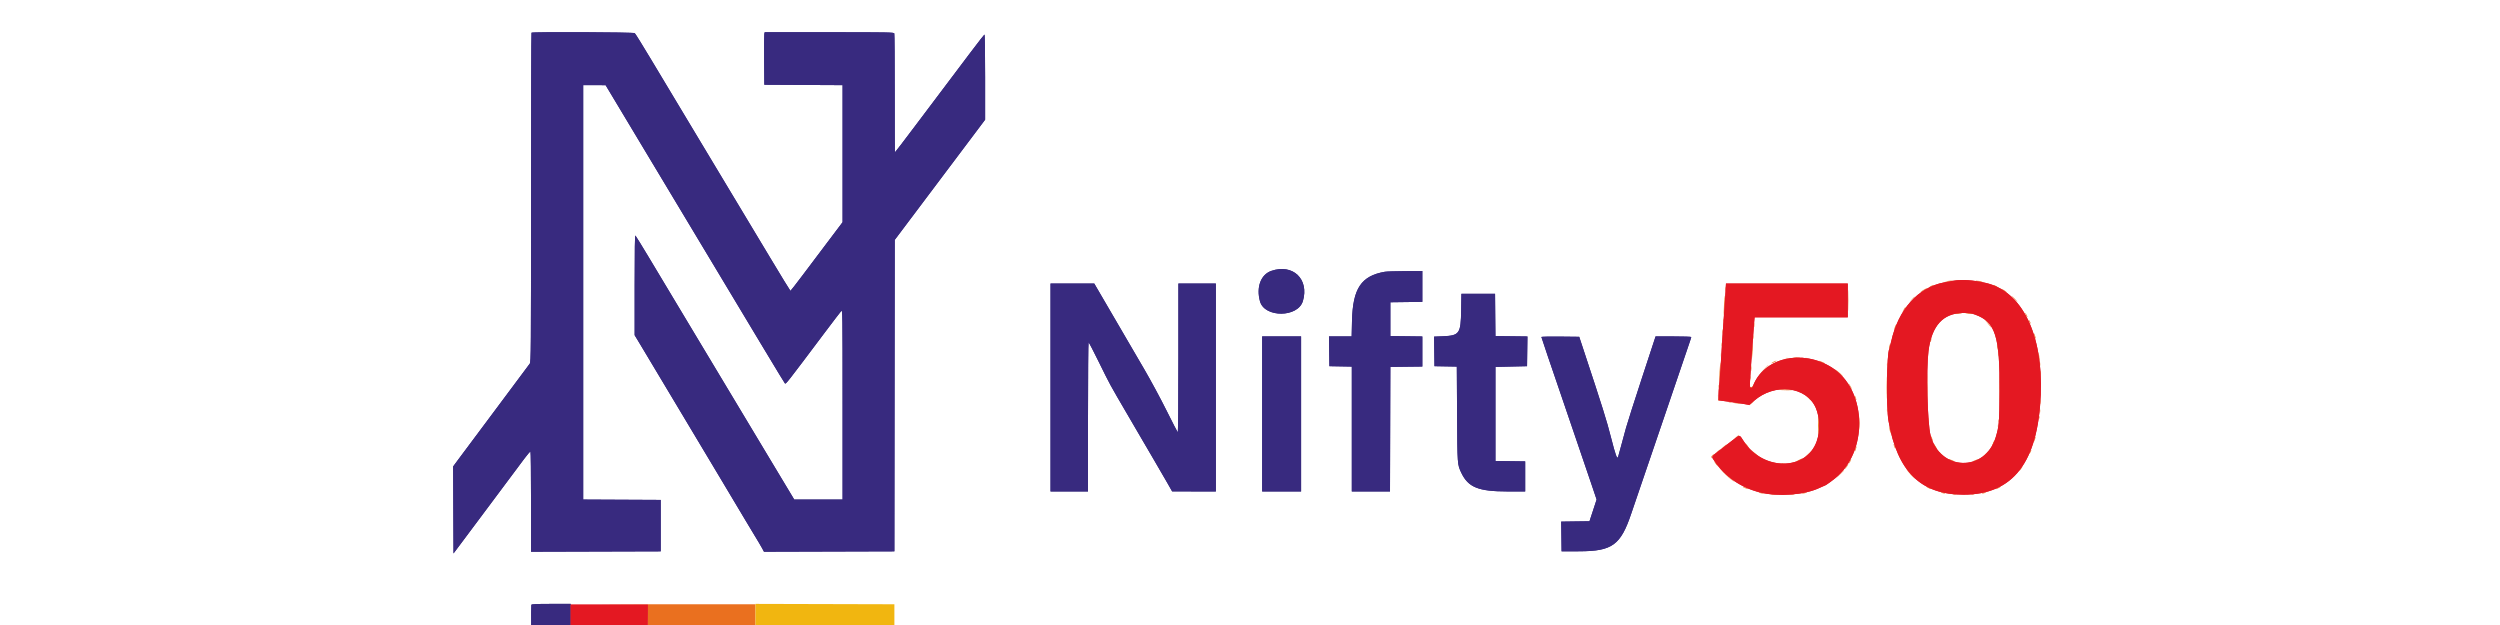 <svg width="160" height="40" viewBox="0 0 160 40" fill="none" xmlns="http://www.w3.org/2000/svg">
<g clip-path="url(#clip0_203_198)">
<g clip-path="url(#clip1_203_198)">
<path fill-rule="evenodd" clip-rule="evenodd" d="M34.017 2.093C33.999 2.111 33.986 6.857 33.986 12.64C33.986 22.443 33.98 23.164 33.906 23.273C33.862 23.337 32.916 24.606 31.804 26.093C30.692 27.58 29.607 29.035 29.391 29.326L29 29.854L29.012 32.638L29.024 35.422L31.113 32.627C32.261 31.09 33.361 29.617 33.557 29.354C33.754 29.091 33.93 28.886 33.95 28.898C33.969 28.91 33.986 30.358 33.986 32.115V35.311L38.136 35.299L42.286 35.287V33.641V31.995L39.805 31.983L37.325 31.971V18.709V5.448L38.041 5.45L38.759 5.451L41.39 9.835C48.904 22.355 50.179 24.476 50.233 24.533C50.294 24.599 50.284 24.613 52.793 21.273C53.318 20.574 53.787 19.961 53.836 19.91C53.924 19.819 53.925 19.933 53.925 25.894V31.971H52.378H50.832L49.454 29.679C48.135 27.484 45.262 22.698 43.271 19.38C42.755 18.52 41.969 17.21 41.525 16.469C41.08 15.729 40.694 15.1 40.666 15.073C40.631 15.037 40.617 15.961 40.617 18.237V21.451L40.961 22.02C41.151 22.333 42.096 23.912 43.062 25.529C44.028 27.145 45.447 29.515 46.214 30.796C46.982 32.076 47.645 33.187 47.688 33.265C47.731 33.342 47.967 33.734 48.211 34.135C48.456 34.535 48.71 34.964 48.776 35.087L48.895 35.311L53.068 35.299L57.241 35.287L57.252 25.319L57.264 15.352L60.156 11.506L63.048 7.66V4.927C63.048 3.231 63.032 2.201 63.004 2.211C62.963 2.225 61.872 3.664 58.565 8.064C57.862 8.999 57.282 9.759 57.274 9.752C57.267 9.745 57.262 8.047 57.263 5.977C57.265 3.908 57.252 2.18 57.236 2.138C57.209 2.069 56.845 2.062 53.075 2.062H48.942L48.916 2.168C48.902 2.226 48.896 2.983 48.904 3.849L48.917 5.424L51.421 5.437L53.925 5.449V9.835V14.221L53.004 15.442C52.498 16.114 51.753 17.103 51.348 17.64C50.944 18.177 50.602 18.615 50.588 18.615C50.574 18.614 49.982 17.646 49.272 16.463C48.562 15.28 46.767 12.292 45.281 9.821C43.796 7.351 42.157 4.621 41.639 3.755C41.12 2.888 40.664 2.153 40.624 2.121C40.545 2.057 34.08 2.03 34.017 2.093ZM81.365 17.337C80.69 17.57 80.388 18.383 80.64 19.289C80.934 20.348 83.07 20.331 83.385 19.268C83.801 17.869 82.745 16.859 81.365 17.337ZM88.631 17.393C87.118 17.654 86.578 18.461 86.528 20.532L86.505 21.531H85.78H85.055L85.068 22.484L85.081 23.436L85.798 23.449L86.515 23.462V27.458V31.454H87.737H88.96L88.972 27.469L88.984 23.483L90.007 23.47L91.03 23.458V22.495V21.533L90.007 21.52L88.984 21.508V20.426V19.345L90.007 19.332L91.03 19.319V18.332V17.346L89.936 17.351C89.335 17.355 88.748 17.373 88.631 17.393ZM67.234 24.8V31.454H68.433H69.632V26.681C69.632 24.055 69.649 21.908 69.669 21.908C69.69 21.908 69.99 22.484 70.336 23.189C71.042 24.626 71 24.549 72.149 26.516C72.61 27.305 73.055 28.067 73.137 28.209C73.219 28.352 73.547 28.912 73.866 29.455C74.184 29.999 74.574 30.669 74.731 30.946L75.017 31.45L76.416 31.452L77.815 31.454V24.8V18.145H76.616H75.417V22.928C75.417 25.893 75.4 27.694 75.373 27.666C75.349 27.641 75.023 27.008 74.649 26.258C74.276 25.508 73.636 24.322 73.228 23.624C72.82 22.925 72.41 22.223 72.317 22.063C72.224 21.902 71.672 20.956 71.09 19.959L70.032 18.146L68.633 18.145L67.234 18.145V24.8ZM93.514 19.85C93.491 21.361 93.409 21.477 92.334 21.521L91.78 21.544L91.793 22.49L91.806 23.436L92.52 23.449L93.235 23.462L93.253 26.506C93.272 29.772 93.269 29.723 93.527 30.266C93.968 31.189 94.621 31.452 96.473 31.453L97.613 31.454V30.491V29.528L96.661 29.515L95.709 29.503V26.493V23.483L96.72 23.459L97.731 23.436L97.744 22.484L97.757 21.533L96.733 21.52L95.709 21.508L95.696 20.156L95.684 18.804H94.607H93.53L93.514 19.85ZM80.778 26.493V31.454H82.024H83.27V26.493V21.531H82.024H80.778V26.493ZM98.648 21.566C98.648 21.585 98.83 22.131 99.052 22.778C99.274 23.424 99.516 24.133 99.59 24.353C99.732 24.775 99.908 25.292 100.905 28.209C101.245 29.205 101.672 30.459 101.854 30.995L102.183 31.971L101.956 32.665L101.728 33.359L100.822 33.371L99.916 33.384L99.929 34.336L99.941 35.287L101.07 35.283C103.184 35.278 103.722 34.887 104.402 32.865C104.649 32.131 104.943 31.27 105.774 28.844C106.102 27.887 106.419 26.956 106.479 26.775C106.6 26.405 107.768 22.975 108.055 22.145C108.158 21.849 108.242 21.59 108.242 21.569C108.242 21.548 107.728 21.531 107.099 21.531H105.957L105.081 24.2C104.599 25.668 104.141 27.102 104.064 27.386C103.986 27.671 103.845 28.189 103.751 28.538C103.657 28.888 103.57 29.201 103.559 29.236C103.499 29.421 103.397 29.144 103.11 28.018C102.826 26.901 102.582 26.126 101.311 22.284L101.07 21.555L99.859 21.542C99.193 21.535 98.648 21.546 98.648 21.566ZM34.007 38.709C33.994 38.741 33.99 39.476 33.996 40.343L34.009 41.918L35.267 41.93L36.525 41.943V40.296V38.649H35.277C34.319 38.649 34.024 38.663 34.007 38.709Z" fill="#382A7F"/>
<path fill-rule="evenodd" clip-rule="evenodd" d="M34.017 2.093C33.999 2.111 33.986 6.857 33.986 12.64C33.986 22.443 33.98 23.164 33.906 23.273C33.862 23.337 32.916 24.606 31.804 26.093C30.692 27.58 29.607 29.035 29.391 29.326L29 29.854L29.012 32.638L29.024 35.422L31.113 32.627C32.261 31.09 33.361 29.617 33.557 29.354C33.754 29.091 33.93 28.886 33.95 28.898C33.969 28.91 33.986 30.358 33.986 32.115V35.311L38.136 35.299L42.286 35.287V33.641V31.995L39.805 31.983L37.325 31.971V18.709V5.448L38.041 5.45L38.759 5.451L41.39 9.835C48.904 22.355 50.179 24.476 50.233 24.533C50.294 24.599 50.284 24.613 52.793 21.273C53.318 20.574 53.787 19.961 53.836 19.91C53.924 19.819 53.925 19.933 53.925 25.894V31.971H52.378H50.832L49.454 29.679C48.135 27.484 45.262 22.698 43.271 19.38C42.755 18.52 41.969 17.21 41.525 16.469C41.08 15.729 40.694 15.1 40.666 15.073C40.631 15.037 40.617 15.961 40.617 18.237V21.451L40.961 22.02C41.151 22.333 42.096 23.912 43.062 25.529C44.028 27.145 45.447 29.515 46.214 30.796C46.982 32.076 47.645 33.187 47.688 33.265C47.731 33.342 47.967 33.734 48.211 34.135C48.456 34.535 48.71 34.964 48.776 35.087L48.895 35.311L53.068 35.299L57.241 35.287L57.252 25.319L57.264 15.352L60.156 11.506L63.048 7.66V4.927C63.048 3.231 63.032 2.201 63.004 2.211C62.963 2.225 61.872 3.664 58.565 8.064C57.862 8.999 57.282 9.759 57.274 9.752C57.267 9.745 57.262 8.047 57.263 5.977C57.265 3.908 57.252 2.18 57.236 2.138C57.209 2.069 56.845 2.062 53.075 2.062H48.942L48.916 2.168C48.902 2.226 48.896 2.983 48.904 3.849L48.917 5.424L51.421 5.437L53.925 5.449V9.835V14.221L53.004 15.442C52.498 16.114 51.753 17.103 51.348 17.64C50.944 18.177 50.602 18.615 50.588 18.615C50.574 18.614 49.982 17.646 49.272 16.463C48.562 15.28 46.767 12.292 45.281 9.821C43.796 7.351 42.157 4.621 41.639 3.755C41.12 2.888 40.664 2.153 40.624 2.121C40.545 2.057 34.08 2.03 34.017 2.093ZM81.365 17.337C80.69 17.57 80.388 18.383 80.64 19.289C80.934 20.348 83.07 20.331 83.385 19.268C83.801 17.869 82.745 16.859 81.365 17.337ZM88.631 17.393C87.118 17.654 86.578 18.461 86.528 20.532L86.505 21.531H85.78H85.055L85.068 22.484L85.081 23.436L85.798 23.449L86.515 23.462V27.458V31.454H87.737H88.96L88.972 27.469L88.984 23.483L90.007 23.47L91.03 23.458V22.495V21.533L90.007 21.52L88.984 21.508V20.426V19.345L90.007 19.332L91.03 19.319V18.332V17.346L89.936 17.351C89.335 17.355 88.748 17.373 88.631 17.393ZM67.234 24.8V31.454H68.433H69.632V26.681C69.632 24.055 69.649 21.908 69.669 21.908C69.69 21.908 69.99 22.484 70.336 23.189C71.042 24.626 71 24.549 72.149 26.516C72.61 27.305 73.055 28.067 73.137 28.209C73.219 28.352 73.547 28.912 73.866 29.455C74.184 29.999 74.574 30.669 74.731 30.946L75.017 31.45L76.416 31.452L77.815 31.454V24.8V18.145H76.616H75.417V22.928C75.417 25.893 75.4 27.694 75.373 27.666C75.349 27.641 75.023 27.008 74.649 26.258C74.276 25.508 73.636 24.322 73.228 23.624C72.82 22.925 72.41 22.223 72.317 22.063C72.224 21.902 71.672 20.956 71.09 19.959L70.032 18.146L68.633 18.145L67.234 18.145V24.8ZM93.514 19.85C93.491 21.361 93.409 21.477 92.334 21.521L91.78 21.544L91.793 22.49L91.806 23.436L92.52 23.449L93.235 23.462L93.253 26.506C93.272 29.772 93.269 29.723 93.527 30.266C93.968 31.189 94.621 31.452 96.473 31.453L97.613 31.454V30.491V29.528L96.661 29.515L95.709 29.503V26.493V23.483L96.72 23.459L97.731 23.436L97.744 22.484L97.757 21.533L96.733 21.52L95.709 21.508L95.696 20.156L95.684 18.804H94.607H93.53L93.514 19.85ZM80.778 26.493V31.454H82.024H83.27V26.493V21.531H82.024H80.778V26.493ZM98.648 21.566C98.648 21.585 98.83 22.131 99.052 22.778C99.274 23.424 99.516 24.133 99.59 24.353C99.732 24.775 99.908 25.292 100.905 28.209C101.245 29.205 101.672 30.459 101.854 30.995L102.183 31.971L101.956 32.665L101.728 33.359L100.822 33.371L99.916 33.384L99.929 34.336L99.941 35.287L101.07 35.283C103.184 35.278 103.722 34.887 104.402 32.865C104.649 32.131 104.943 31.27 105.774 28.844C106.102 27.887 106.419 26.956 106.479 26.775C106.6 26.405 107.768 22.975 108.055 22.145C108.158 21.849 108.242 21.59 108.242 21.569C108.242 21.548 107.728 21.531 107.099 21.531H105.957L105.081 24.2C104.599 25.668 104.141 27.102 104.064 27.386C103.986 27.671 103.845 28.189 103.751 28.538C103.657 28.888 103.57 29.201 103.559 29.236C103.499 29.421 103.397 29.144 103.11 28.018C102.826 26.901 102.582 26.126 101.311 22.284L101.07 21.555L99.859 21.542C99.193 21.535 98.648 21.546 98.648 21.566ZM34.007 38.709C33.994 38.741 33.99 39.476 33.996 40.343L34.009 41.918L35.267 41.93L36.525 41.943V40.296V38.649H35.277C34.319 38.649 34.024 38.663 34.007 38.709Z" fill="#382A7F"/>
<path fill-rule="evenodd" clip-rule="evenodd" d="M125.03 17.965C124.888 17.988 124.609 18.039 124.41 18.077C122.749 18.397 121.49 19.806 121.034 21.856C120.98 22.099 120.927 22.312 120.916 22.33C120.746 22.605 120.707 26.045 120.863 26.939C121.431 30.184 122.932 31.659 125.665 31.659C128.837 31.659 130.435 29.589 130.609 25.254C130.765 21.391 129.397 18.621 127.076 18.104C126.263 17.922 125.566 17.875 125.03 17.965ZM110.429 18.745C110.412 19.075 110.377 19.588 110.353 19.885C110.304 20.485 110.203 22.019 110.123 23.389C110.095 23.88 110.051 24.451 110.026 24.657C110.002 24.864 109.982 25.164 109.982 25.325V25.618L110.134 25.642C110.219 25.655 110.467 25.688 110.687 25.716C110.907 25.743 111.283 25.799 111.522 25.841L111.957 25.916L112.251 25.659C113.575 24.498 115.599 24.722 116.206 26.096C116.473 26.701 116.499 27.588 116.269 28.243C115.601 30.139 112.845 30.147 111.611 28.256C111.307 27.789 111.374 27.799 110.915 28.153C110.692 28.326 110.305 28.624 110.056 28.815C109.493 29.247 109.514 29.201 109.73 29.517C110.415 30.52 111.409 31.204 112.632 31.514C113.806 31.811 115.513 31.679 116.465 31.218C116.625 31.141 116.767 31.078 116.781 31.078C116.844 31.078 117.414 30.66 117.641 30.445C119.601 28.603 119.393 24.894 117.254 23.531C115.327 22.304 112.838 22.898 112.176 24.744C112.159 24.793 112.11 24.823 112.065 24.814C111.978 24.798 111.977 24.771 112.03 23.953C112.044 23.746 112.074 23.281 112.098 22.919C112.144 22.21 112.227 21.078 112.268 20.602L112.294 20.308H115.276H118.258V19.227V18.145H114.36H110.462L110.429 18.745ZM126.417 20.139C127.708 20.607 127.994 21.514 127.971 25.058C127.957 27.056 127.939 27.274 127.728 27.974C127.047 30.241 124.145 30.155 123.554 27.851C123.354 27.066 123.271 23.681 123.423 22.472C123.629 20.838 124.358 20.04 125.652 20.03C126.021 20.027 126.167 20.048 126.417 20.139ZM36.525 40.319V41.942L38.982 41.93L41.439 41.918L41.452 40.307L41.464 38.696H38.994H36.525V40.319Z" fill="#E41822"/>
<path fill-rule="evenodd" clip-rule="evenodd" d="M124.537 18.007C124.444 18.032 124.492 18.036 124.678 18.019C124.833 18.004 124.969 17.985 124.98 17.975C125.015 17.943 124.682 17.967 124.537 18.007ZM126.559 18.007C126.797 18.056 126.99 18.054 126.794 18.004C126.716 17.985 126.59 17.968 126.512 17.968C126.393 17.968 126.401 17.974 126.559 18.007ZM118.279 19.227C118.279 19.835 118.286 20.083 118.294 19.779C118.302 19.476 118.302 18.978 118.294 18.674C118.286 18.37 118.279 18.619 118.279 19.227ZM123.573 18.31C123.508 18.347 123.476 18.377 123.502 18.377C123.528 18.377 123.602 18.347 123.667 18.31C123.732 18.273 123.763 18.243 123.737 18.243C123.712 18.243 123.637 18.273 123.573 18.31ZM127.664 18.31C127.729 18.347 127.803 18.377 127.829 18.377C127.855 18.377 127.823 18.347 127.758 18.31C127.693 18.273 127.619 18.243 127.593 18.243C127.568 18.243 127.599 18.273 127.664 18.31ZM110.418 18.498C110.419 18.627 110.428 18.674 110.439 18.603C110.45 18.532 110.449 18.426 110.438 18.368C110.427 18.31 110.418 18.369 110.418 18.498ZM123.114 18.548C123.004 18.614 122.914 18.679 122.914 18.693C122.914 18.718 123.232 18.538 123.312 18.467C123.392 18.395 123.317 18.427 123.114 18.548ZM128.087 18.489C128.087 18.5 128.177 18.569 128.287 18.641C128.397 18.713 128.462 18.743 128.432 18.706C128.374 18.635 128.087 18.455 128.087 18.489ZM110.335 19.534C110.316 19.885 110.311 20.183 110.324 20.196C110.336 20.208 110.362 19.931 110.381 19.579C110.4 19.227 110.405 18.929 110.392 18.916C110.38 18.904 110.354 19.181 110.335 19.534ZM128.91 19.133C129.011 19.236 129.105 19.321 129.118 19.321C129.131 19.321 129.058 19.236 128.957 19.133C128.856 19.029 128.763 18.945 128.75 18.945C128.737 18.945 128.809 19.029 128.91 19.133ZM122.37 19.145L122.233 19.298L122.385 19.159C122.528 19.031 122.56 18.992 122.523 18.992C122.515 18.992 122.447 19.061 122.37 19.145ZM121.898 19.709C121.736 19.984 121.725 20.007 121.808 19.909C121.903 19.795 121.986 19.65 121.955 19.65C121.942 19.65 121.917 19.677 121.898 19.709ZM125.101 20.073C125.043 20.098 125.105 20.103 125.266 20.087C125.408 20.072 125.533 20.053 125.544 20.043C125.584 20.008 125.191 20.035 125.101 20.073ZM125.787 20.043C125.798 20.053 125.923 20.072 126.065 20.087C126.226 20.103 126.288 20.098 126.23 20.073C126.14 20.035 125.746 20.008 125.787 20.043ZM129.663 20.168C129.703 20.245 129.746 20.308 129.759 20.308C129.772 20.308 129.75 20.245 129.71 20.168C129.67 20.09 129.626 20.026 129.613 20.026C129.6 20.026 129.623 20.09 129.663 20.168ZM110.275 20.497C110.275 20.587 110.285 20.624 110.296 20.579C110.308 20.534 110.308 20.46 110.296 20.414C110.285 20.369 110.275 20.406 110.275 20.497ZM127.149 20.615C127.238 20.718 127.349 20.856 127.396 20.92C127.477 21.033 127.477 21.032 127.396 20.883C127.351 20.798 127.239 20.661 127.149 20.578L126.986 20.426L127.149 20.615ZM129.831 20.473C129.831 20.499 129.861 20.573 129.898 20.638C129.935 20.702 129.965 20.734 129.965 20.708C129.965 20.682 129.935 20.608 129.898 20.544C129.861 20.479 129.831 20.447 129.831 20.473ZM112.252 20.802C112.253 20.932 112.262 20.979 112.273 20.907C112.284 20.836 112.283 20.73 112.272 20.672C112.261 20.615 112.252 20.673 112.252 20.802ZM121.273 20.925C121.245 21.008 121.229 21.084 121.239 21.095C121.249 21.105 121.281 21.045 121.31 20.962C121.339 20.879 121.355 20.802 121.344 20.792C121.334 20.782 121.303 20.842 121.273 20.925ZM110.23 21.226C110.231 21.355 110.24 21.402 110.251 21.331C110.261 21.259 110.261 21.153 110.25 21.096C110.239 21.038 110.23 21.096 110.23 21.226ZM130.164 21.343C130.164 21.382 130.192 21.488 130.227 21.578C130.262 21.669 130.29 21.711 130.29 21.672C130.29 21.634 130.262 21.528 130.227 21.437C130.192 21.347 130.164 21.304 130.164 21.343ZM112.205 21.578C112.205 21.695 112.214 21.742 112.225 21.684C112.236 21.626 112.236 21.531 112.225 21.472C112.214 21.414 112.205 21.462 112.205 21.578ZM123.553 21.746C123.535 21.815 123.53 21.881 123.541 21.892C123.552 21.903 123.575 21.855 123.593 21.787C123.61 21.718 123.615 21.652 123.604 21.641C123.593 21.63 123.57 21.677 123.553 21.746ZM110.183 22.049C110.183 22.165 110.192 22.213 110.203 22.154C110.214 22.096 110.214 22.001 110.203 21.943C110.192 21.885 110.183 21.932 110.183 22.049ZM112.122 22.434C112.103 22.675 112.097 22.925 112.106 22.989C112.116 23.054 112.14 22.866 112.16 22.571C112.179 22.276 112.185 22.026 112.174 22.015C112.163 22.004 112.14 22.193 112.122 22.434ZM120.921 22.149C120.882 22.345 120.92 22.382 120.963 22.19C120.981 22.108 120.985 22.032 120.973 22.02C120.961 22.008 120.938 22.066 120.921 22.149ZM127.837 22.213C127.852 22.342 127.872 22.457 127.882 22.468C127.915 22.505 127.89 22.213 127.85 22.096C127.823 22.016 127.819 22.055 127.837 22.213ZM110.136 22.73C110.137 22.86 110.146 22.907 110.157 22.836C110.167 22.764 110.167 22.658 110.156 22.601C110.145 22.543 110.136 22.601 110.136 22.73ZM127.911 22.683C127.911 22.787 127.921 22.824 127.933 22.765C127.944 22.707 127.943 22.622 127.931 22.577C127.92 22.532 127.911 22.58 127.911 22.683ZM130.471 22.778C130.486 22.933 130.505 23.069 130.515 23.079C130.547 23.114 130.523 22.781 130.483 22.636C130.458 22.544 130.454 22.592 130.471 22.778ZM114.767 22.883C114.877 22.892 115.057 22.892 115.167 22.883C115.277 22.873 115.187 22.864 114.967 22.864C114.747 22.864 114.657 22.873 114.767 22.883ZM114.273 22.927C114.318 22.939 114.392 22.939 114.438 22.927C114.483 22.916 114.446 22.906 114.355 22.906C114.265 22.906 114.228 22.916 114.273 22.927ZM115.496 22.927C115.541 22.939 115.615 22.939 115.66 22.927C115.706 22.916 115.668 22.906 115.578 22.906C115.488 22.906 115.45 22.916 115.496 22.927ZM113.497 23.157C113.315 23.256 113.335 23.29 113.521 23.196C113.698 23.106 113.729 23.082 113.67 23.085C113.646 23.086 113.568 23.119 113.497 23.157ZM116.561 23.181C116.675 23.232 116.776 23.265 116.786 23.255C116.806 23.234 116.444 23.081 116.388 23.086C116.37 23.088 116.447 23.131 116.561 23.181ZM130.546 23.318C130.546 23.435 130.555 23.482 130.566 23.424C130.577 23.366 130.577 23.271 130.566 23.212C130.555 23.154 130.546 23.202 130.546 23.318ZM110.052 23.788C110.034 24.128 110.028 24.415 110.041 24.428C110.053 24.44 110.079 24.173 110.098 23.834C110.116 23.495 110.122 23.207 110.109 23.195C110.097 23.183 110.071 23.45 110.052 23.788ZM120.763 23.342C120.764 23.445 120.773 23.482 120.784 23.424C120.796 23.365 120.795 23.28 120.783 23.235C120.772 23.191 120.762 23.238 120.763 23.342ZM112.066 23.553C112.066 23.722 112.075 23.79 112.085 23.706C112.095 23.622 112.095 23.485 112.085 23.401C112.075 23.317 112.066 23.385 112.066 23.553ZM112.896 23.636L112.639 23.906L112.909 23.649C113.16 23.41 113.201 23.365 113.166 23.365C113.159 23.365 113.037 23.487 112.896 23.636ZM123.358 24.8C123.358 25.576 123.365 25.9 123.373 25.52C123.381 25.14 123.381 24.505 123.373 24.109C123.365 23.713 123.358 24.024 123.358 24.8ZM127.967 24.823C127.967 25.612 127.974 25.935 127.981 25.54C127.989 25.146 127.989 24.501 127.981 24.106C127.974 23.712 127.967 24.034 127.967 24.823ZM117.459 23.655C117.686 23.882 118.074 24.212 117.929 24.054C117.839 23.955 117.68 23.809 117.577 23.729C117.473 23.649 117.42 23.616 117.459 23.655ZM120.724 24.8C120.724 25.446 120.731 25.718 120.739 25.402C120.747 25.087 120.747 24.558 120.739 24.226C120.731 23.895 120.724 24.153 120.724 24.8ZM130.594 23.883C130.594 24.025 130.603 24.083 130.614 24.012C130.624 23.941 130.624 23.824 130.614 23.753C130.603 23.682 130.594 23.741 130.594 23.883ZM112.016 24.188C112.016 24.292 112.026 24.329 112.037 24.27C112.048 24.212 112.048 24.127 112.036 24.082C112.025 24.037 112.015 24.085 112.016 24.188ZM118.356 24.659C118.414 24.762 118.482 24.868 118.507 24.894C118.577 24.968 118.416 24.67 118.329 24.565C118.286 24.513 118.298 24.555 118.356 24.659ZM109.993 24.729C109.993 24.82 110.003 24.857 110.014 24.812C110.026 24.766 110.026 24.692 110.014 24.647C110.003 24.602 109.993 24.639 109.993 24.729ZM112.145 24.727C112.145 24.764 112.109 24.778 112.051 24.762C111.999 24.749 111.969 24.757 111.983 24.78C111.998 24.804 112.039 24.823 112.075 24.823C112.149 24.823 112.215 24.737 112.173 24.695C112.158 24.679 112.145 24.694 112.145 24.727ZM113.768 24.945C113.98 24.979 114.782 24.99 114.701 24.958C114.653 24.939 114.402 24.925 114.144 24.927C113.885 24.929 113.716 24.937 113.768 24.945ZM109.953 25.458C109.957 25.601 109.978 25.647 110.041 25.653C110.095 25.657 110.1 25.652 110.056 25.638C110.017 25.626 109.978 25.54 109.967 25.444L109.947 25.27L109.953 25.458ZM118.709 25.388C118.726 25.452 118.76 25.537 118.784 25.576C118.814 25.625 118.818 25.61 118.796 25.529C118.779 25.464 118.745 25.379 118.721 25.34C118.691 25.291 118.687 25.306 118.709 25.388ZM115.672 25.402C115.672 25.41 115.741 25.479 115.825 25.555L115.978 25.693L115.84 25.54C115.711 25.398 115.672 25.366 115.672 25.402ZM130.594 25.717C130.594 25.859 130.603 25.917 130.614 25.846C130.624 25.775 130.624 25.659 130.614 25.587C130.603 25.516 130.594 25.574 130.594 25.717ZM112.072 25.823L111.933 25.975L112.086 25.837C112.229 25.709 112.261 25.67 112.224 25.67C112.216 25.67 112.147 25.738 112.072 25.823ZM110.652 25.749C110.697 25.761 110.771 25.761 110.817 25.749C110.862 25.737 110.825 25.728 110.734 25.728C110.644 25.728 110.607 25.737 110.652 25.749ZM110.926 25.781C110.937 25.791 111.073 25.811 111.228 25.825C111.413 25.843 111.462 25.838 111.369 25.813C111.224 25.774 110.891 25.75 110.926 25.781ZM120.763 26.258C120.764 26.361 120.773 26.398 120.784 26.339C120.796 26.281 120.795 26.196 120.783 26.151C120.772 26.106 120.762 26.154 120.763 26.258ZM130.545 26.305C130.545 26.408 130.555 26.445 130.566 26.386C130.577 26.328 130.577 26.243 130.565 26.198C130.553 26.153 130.544 26.201 130.545 26.305ZM118.983 27.08C118.983 27.482 118.99 27.645 118.999 27.445C119.008 27.244 119.008 26.916 118.999 26.716C118.99 26.516 118.983 26.68 118.983 27.08ZM116.354 27.252C116.354 27.66 116.367 27.93 116.384 27.854C116.423 27.671 116.424 26.758 116.385 26.62C116.368 26.56 116.354 26.845 116.354 27.252ZM130.497 26.704C130.497 26.795 130.506 26.832 130.518 26.787C130.53 26.741 130.53 26.667 130.518 26.622C130.506 26.577 130.497 26.614 130.497 26.704ZM123.395 26.845C123.395 26.936 123.405 26.973 123.417 26.928C123.429 26.883 123.429 26.808 123.417 26.763C123.405 26.718 123.395 26.755 123.395 26.845ZM127.91 26.939C127.91 27.03 127.92 27.067 127.932 27.022C127.944 26.977 127.944 26.902 127.932 26.857C127.92 26.812 127.91 26.849 127.91 26.939ZM127.863 27.268C127.863 27.359 127.873 27.396 127.884 27.351C127.896 27.306 127.896 27.232 127.884 27.186C127.873 27.141 127.863 27.178 127.863 27.268ZM120.923 27.433C120.939 27.537 120.97 27.664 120.992 27.715C121.017 27.775 121.021 27.741 121.002 27.621C120.986 27.518 120.955 27.391 120.933 27.339C120.908 27.28 120.904 27.314 120.923 27.433ZM111.109 27.977L110.946 28.122L111.122 27.995C111.278 27.883 111.329 27.833 111.285 27.833C111.278 27.833 111.198 27.898 111.109 27.977ZM123.578 27.927C123.578 27.966 123.606 28.061 123.642 28.139C123.725 28.32 123.726 28.236 123.643 28.021C123.608 27.93 123.579 27.888 123.578 27.927ZM130.209 28.073C130.18 28.155 130.158 28.247 130.16 28.275C130.162 28.303 130.194 28.244 130.231 28.143C130.268 28.042 130.29 27.95 130.28 27.94C130.27 27.93 130.238 27.99 130.209 28.073ZM127.558 28.35C127.517 28.454 127.494 28.538 127.506 28.538C127.537 28.538 127.673 28.203 127.651 28.18C127.64 28.17 127.598 28.246 127.558 28.35ZM111.768 28.49C111.822 28.567 111.891 28.644 111.921 28.663C111.95 28.681 111.915 28.618 111.842 28.523C111.685 28.317 111.626 28.291 111.768 28.49ZM121.201 28.491C121.219 28.556 121.252 28.641 121.276 28.68C121.307 28.728 121.31 28.714 121.288 28.633C121.271 28.568 121.237 28.483 121.214 28.444C121.183 28.395 121.18 28.41 121.201 28.491ZM123.761 28.419C123.761 28.468 123.95 28.773 123.98 28.773C123.993 28.773 123.956 28.694 123.898 28.597C123.768 28.381 123.761 28.372 123.761 28.419ZM110.309 28.589L110.146 28.734L110.298 28.634C110.432 28.545 110.533 28.444 110.488 28.444C110.479 28.444 110.399 28.509 110.309 28.589ZM118.738 28.712C118.669 28.939 118.702 28.973 118.776 28.75C118.807 28.656 118.823 28.57 118.812 28.559C118.801 28.547 118.768 28.617 118.738 28.712ZM109.886 28.918L109.723 29.062L109.899 28.936C110.055 28.824 110.106 28.773 110.062 28.773C110.055 28.773 109.976 28.838 109.886 28.918ZM112.203 28.941C112.299 29.044 112.448 29.166 112.532 29.212C112.681 29.292 112.682 29.292 112.568 29.21C112.504 29.164 112.356 29.042 112.239 28.94L112.028 28.754L112.203 28.941ZM129.929 28.893C129.85 29.066 129.865 29.103 129.951 28.946C129.99 28.872 130.014 28.803 130.003 28.793C129.992 28.782 129.959 28.827 129.929 28.893ZM124.182 29.02C124.297 29.143 124.398 29.244 124.406 29.244C124.441 29.244 124.403 29.202 124.196 29.007L123.973 28.797L124.182 29.02ZM127.1 29.032C126.986 29.149 126.903 29.244 126.916 29.244C126.929 29.244 127.033 29.149 127.147 29.032C127.261 28.916 127.344 28.82 127.331 28.82C127.318 28.82 127.214 28.916 127.1 29.032ZM115.696 29.088C115.566 29.208 115.503 29.283 115.555 29.255C115.644 29.207 115.996 28.866 115.952 28.869C115.94 28.87 115.825 28.969 115.696 29.088ZM109.581 29.151C109.51 29.229 109.506 29.256 109.557 29.304C109.607 29.349 109.612 29.349 109.584 29.299C109.564 29.264 109.584 29.199 109.632 29.147C109.677 29.096 109.704 29.056 109.691 29.056C109.678 29.056 109.628 29.098 109.581 29.151ZM115.131 29.434C115.028 29.483 114.971 29.524 115.004 29.525C115.073 29.526 115.343 29.395 115.343 29.36C115.343 29.333 115.357 29.328 115.131 29.434ZM124.68 29.387C124.707 29.432 125.029 29.543 125.055 29.518C125.064 29.508 124.979 29.466 124.864 29.425C124.75 29.384 124.667 29.367 124.68 29.387ZM118.376 29.526C118.336 29.604 118.314 29.667 118.327 29.667C118.34 29.667 118.383 29.604 118.423 29.526C118.463 29.448 118.486 29.385 118.473 29.385C118.46 29.385 118.416 29.448 118.376 29.526ZM126.394 29.459C126.24 29.523 126.239 29.525 126.371 29.5C126.448 29.484 126.532 29.453 126.557 29.429C126.613 29.373 126.597 29.377 126.394 29.459ZM109.793 29.666C109.847 29.742 109.916 29.82 109.946 29.838C109.975 29.856 109.94 29.794 109.867 29.698C109.71 29.492 109.651 29.466 109.793 29.666ZM114.015 29.653C114.073 29.665 114.158 29.664 114.203 29.652C114.248 29.64 114.2 29.631 114.097 29.632C113.993 29.632 113.957 29.642 114.015 29.653ZM118.138 29.887C118.066 29.982 118.03 30.045 118.06 30.026C118.12 29.989 118.324 29.714 118.291 29.714C118.279 29.714 118.21 29.792 118.138 29.887ZM129.31 29.996C129.255 30.074 129.22 30.137 129.233 30.137C129.246 30.137 129.302 30.074 129.357 29.996C129.412 29.919 129.447 29.855 129.434 29.855C129.421 29.855 129.365 29.919 129.31 29.996ZM110.309 30.243C110.501 30.442 110.755 30.67 110.873 30.75C111.058 30.876 111.064 30.878 110.922 30.764C110.832 30.692 110.578 30.463 110.358 30.257L109.958 29.881L110.309 30.243ZM122.103 30.161C122.183 30.264 122.35 30.444 122.474 30.56C122.647 30.723 122.63 30.695 122.399 30.443C121.986 29.991 121.934 29.942 122.103 30.161ZM117.716 30.384L117.436 30.678L117.729 30.397C118.003 30.137 118.045 30.09 118.01 30.09C118.003 30.09 117.871 30.223 117.716 30.384ZM111.534 31.154C111.534 31.186 111.869 31.322 111.892 31.299C111.902 31.289 111.826 31.247 111.722 31.207C111.619 31.166 111.534 31.142 111.534 31.154ZM123.29 31.148C123.29 31.18 123.578 31.323 123.6 31.301C123.61 31.291 123.545 31.248 123.455 31.204C123.364 31.162 123.29 31.136 123.29 31.148ZM127.852 31.219C127.762 31.268 127.704 31.31 127.725 31.311C127.775 31.314 128.04 31.176 128.04 31.147C128.04 31.116 128.038 31.118 127.852 31.219ZM112.615 31.548C112.68 31.569 112.775 31.586 112.827 31.586C112.901 31.586 112.896 31.578 112.803 31.548C112.739 31.527 112.644 31.511 112.592 31.511C112.517 31.511 112.522 31.518 112.615 31.548ZM115.39 31.548C115.297 31.578 115.292 31.586 115.366 31.586C115.418 31.586 115.513 31.569 115.578 31.548C115.671 31.518 115.676 31.511 115.602 31.511C115.55 31.511 115.455 31.527 115.39 31.548ZM124.278 31.548C124.439 31.6 124.563 31.6 124.443 31.548C124.391 31.526 124.306 31.508 124.255 31.509C124.179 31.51 124.184 31.518 124.278 31.548ZM126.888 31.548C126.768 31.6 126.892 31.6 127.053 31.548C127.147 31.518 127.152 31.51 127.076 31.509C127.024 31.508 126.94 31.526 126.888 31.548ZM113.379 31.675C113.425 31.686 113.499 31.686 113.544 31.675C113.589 31.663 113.552 31.653 113.462 31.653C113.371 31.653 113.334 31.663 113.379 31.675ZM114.649 31.675C114.695 31.686 114.769 31.686 114.814 31.675C114.859 31.663 114.822 31.653 114.732 31.653C114.641 31.653 114.604 31.663 114.649 31.675ZM124.995 31.675C125.04 31.686 125.115 31.686 125.16 31.675C125.205 31.663 125.168 31.653 125.078 31.653C124.987 31.653 124.95 31.663 124.995 31.675ZM126.171 31.675C126.216 31.686 126.29 31.686 126.336 31.675C126.381 31.663 126.344 31.653 126.253 31.653C126.163 31.653 126.126 31.663 126.171 31.675ZM38.983 38.684L41.465 38.697L41.452 40.319L41.439 41.942L44.896 41.93L48.352 41.918V40.295V38.673L42.427 38.672C39.168 38.672 37.618 38.677 38.983 38.684Z" fill="#EA701F"/>
<path fill-rule="evenodd" clip-rule="evenodd" d="M48.352 40.295V41.941L52.797 41.93L57.241 41.918V40.295V38.673L52.797 38.661L48.352 38.649V40.295Z" fill="#F1B610"/>
<path fill-rule="evenodd" clip-rule="evenodd" d="M125.03 17.965C124.888 17.988 124.609 18.039 124.41 18.077C122.749 18.397 121.49 19.806 121.034 21.856C120.98 22.099 120.927 22.312 120.916 22.33C120.746 22.605 120.707 26.045 120.863 26.939C121.431 30.184 122.932 31.659 125.665 31.659C128.837 31.659 130.435 29.589 130.609 25.254C130.765 21.391 129.397 18.621 127.076 18.104C126.263 17.922 125.566 17.875 125.03 17.965ZM110.429 18.745C110.412 19.075 110.377 19.588 110.353 19.885C110.304 20.485 110.203 22.019 110.123 23.389C110.095 23.88 110.051 24.451 110.026 24.657C110.002 24.864 109.982 25.164 109.982 25.325V25.618L110.134 25.642C110.219 25.655 110.467 25.688 110.687 25.716C110.907 25.743 111.283 25.799 111.522 25.841L111.957 25.916L112.251 25.659C113.575 24.498 115.599 24.722 116.206 26.096C116.473 26.701 116.499 27.588 116.269 28.243C115.601 30.139 112.845 30.147 111.611 28.256C111.307 27.789 111.374 27.799 110.915 28.153C110.692 28.326 110.305 28.624 110.056 28.815C109.493 29.247 109.514 29.201 109.73 29.517C110.415 30.52 111.409 31.204 112.632 31.514C113.806 31.811 115.513 31.679 116.465 31.218C116.625 31.141 116.767 31.078 116.781 31.078C116.844 31.078 117.414 30.66 117.641 30.445C119.601 28.603 119.393 24.894 117.254 23.531C115.327 22.304 112.838 22.898 112.176 24.744C112.159 24.793 112.11 24.823 112.065 24.814C111.978 24.798 111.977 24.771 112.03 23.953C112.044 23.746 112.074 23.281 112.098 22.919C112.144 22.21 112.227 21.078 112.268 20.602L112.294 20.308H115.276H118.258V19.227V18.145H114.36H110.462L110.429 18.745ZM126.417 20.139C127.708 20.607 127.994 21.514 127.971 25.058C127.957 27.056 127.939 27.274 127.728 27.974C127.047 30.241 124.145 30.155 123.554 27.851C123.354 27.066 123.271 23.681 123.423 22.472C123.629 20.838 124.358 20.04 125.652 20.03C126.021 20.027 126.167 20.048 126.417 20.139ZM36.525 40.319V41.942L38.982 41.93L41.439 41.918L41.452 40.307L41.464 38.696H38.994H36.525V40.319Z" fill="#E41822"/>
</g>
</g>
<defs>
<clipPath id="clip0_203_198">
<rect width="160" height="40" fill="white"/>
</clipPath>
<clipPath id="clip1_203_198">
<rect width="101.622" height="40" fill="white" transform="translate(29 2)"/>
</clipPath>
</defs>
</svg>
